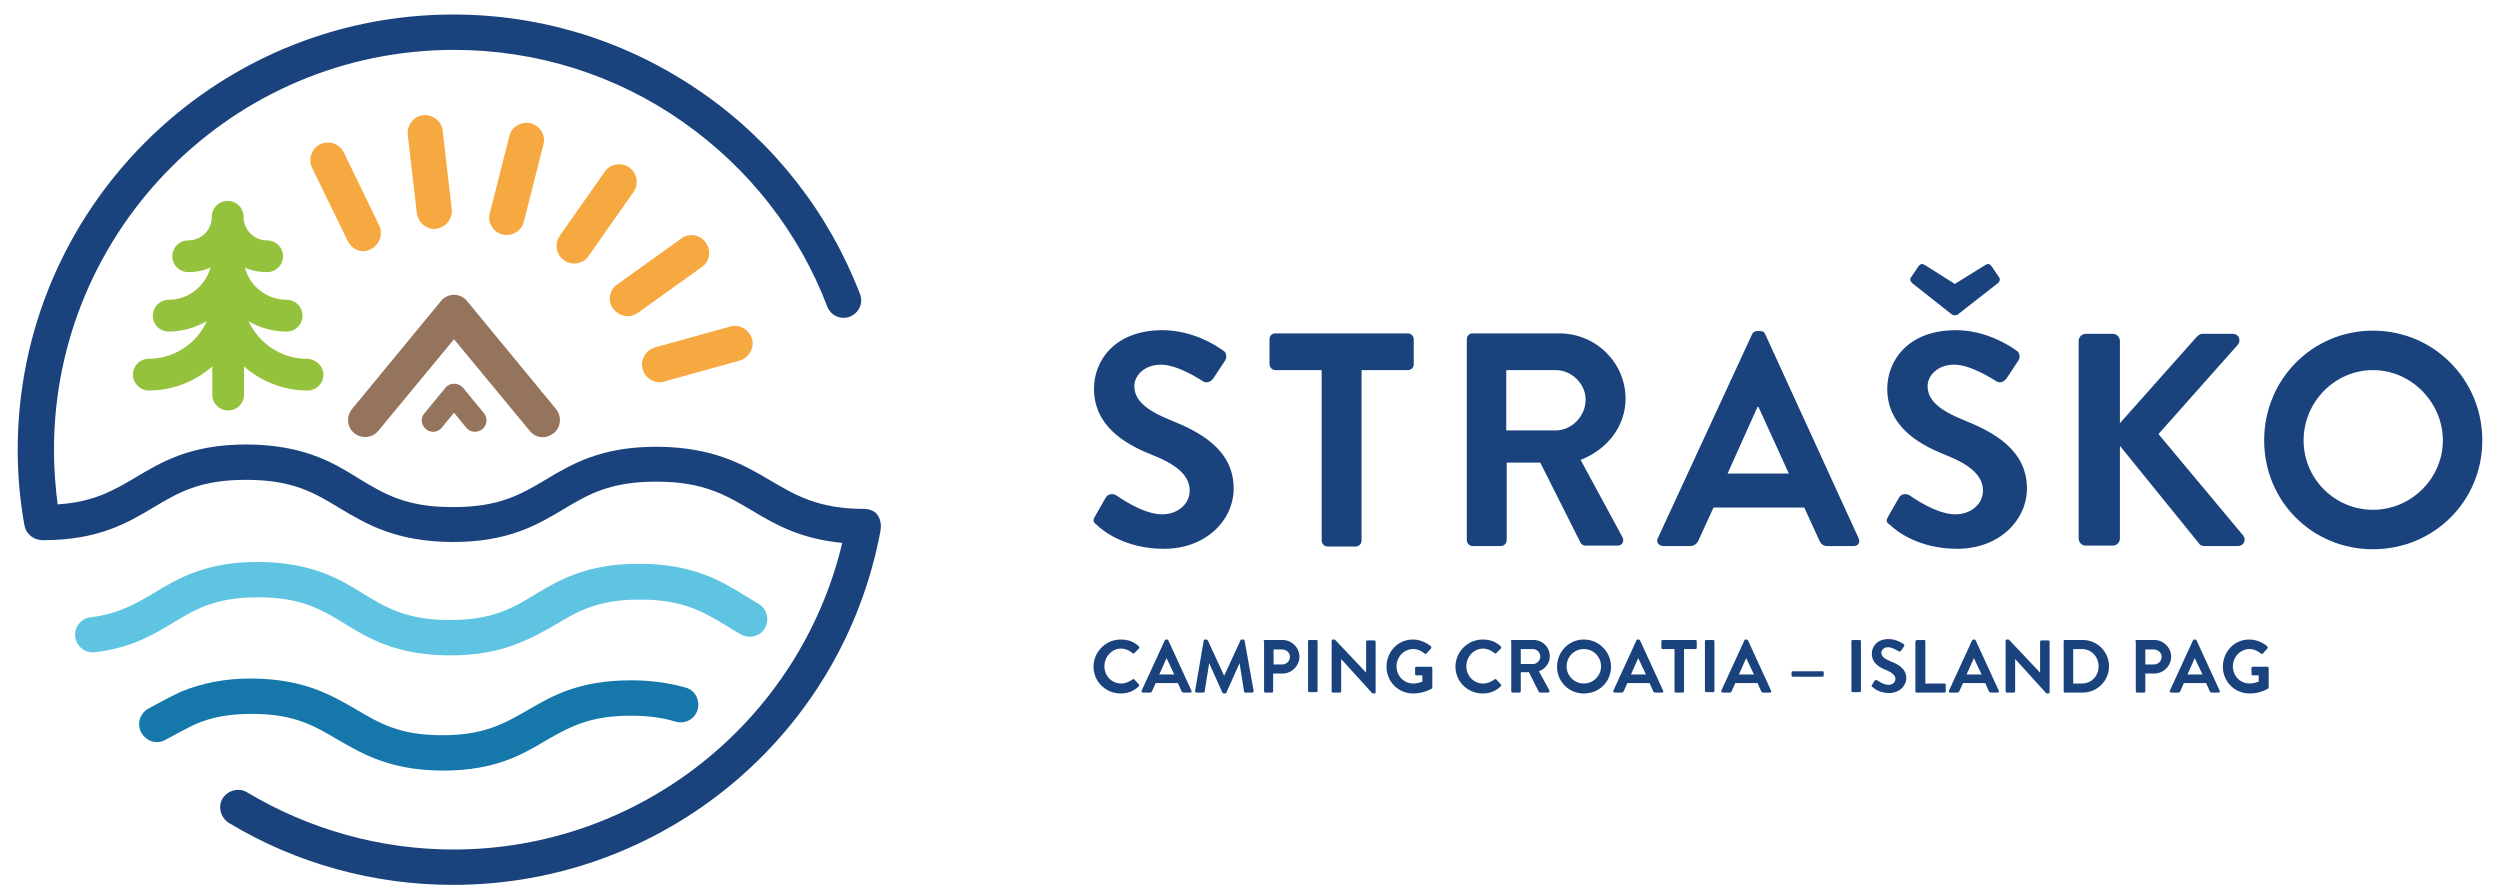 <?xml version="1.0" encoding="utf-8"?>
<!-- Generator: Adobe Illustrator 25.4.1, SVG Export Plug-In . SVG Version: 6.00 Build 0)  -->
<svg version="1.1" id="Layer_1" xmlns="http://www.w3.org/2000/svg" xmlns:xlink="http://www.w3.org/1999/xlink" x="0px" y="0px"
	 viewBox="0 0 551.2 196.3" style="enable-background:new 0 0 551.2 196.3;" xml:space="preserve">
<style type="text/css">
	.st0{fill:#95C23D;}
	.st1{fill:#F7A941;}
	.st2{fill:#95745D;}
	.st3{fill:#1A437E;}
	.st4{fill:#1677AB;}
	.st5{fill:#5FC4E1;}
</style>
<g>
	<g>
		<g>
			<path class="st0" d="M67.6,79.1c-5.5,0-10.5-3.3-12.8-8.3c2.5,1.5,5.4,2.3,8.4,2.3c2,0,3.5-1.6,3.5-3.5c0-2-1.6-3.5-3.5-3.5
				c-4.3,0-8.1-2.9-9.2-7.1c1.5,0.7,3.2,1,4.9,1c2,0,3.5-1.6,3.5-3.5c0-2-1.6-3.5-3.5-3.5c-2.9,0-5.2-2.3-5.2-5.2
				c0-2-1.6-3.5-3.5-3.5c-2,0-3.5,1.6-3.5,3.5c0,2.9-2.3,5.2-5.2,5.2c-2,0-3.5,1.6-3.5,3.5c0,2,1.6,3.5,3.5,3.5c1.7,0,3.3-0.3,4.9-1
				c-1.1,4.1-4.9,7.1-9.2,7.1c-2,0-3.5,1.6-3.5,3.5c0,2,1.6,3.5,3.5,3.5c2.9,0,5.8-0.8,8.4-2.3c-2.2,5-7.3,8.3-12.8,8.3
				c-2,0-3.5,1.6-3.5,3.5s1.6,3.5,3.5,3.5c5.2,0,10.1-1.9,14-5.3V87c0,2,1.6,3.5,3.5,3.5c2,0,3.5-1.6,3.5-3.5v-6.2
				c3.9,3.4,8.8,5.3,14,5.3c2,0,3.5-1.6,3.5-3.5S69.6,79.1,67.6,79.1z"/>
		</g>
		<g>
			<g>
				<path class="st1" d="M80.2,55.4c-1.4,0-2.8-0.8-3.5-2.2L68.8,37c-0.9-1.9-0.1-4.3,1.8-5.2c1.9-0.9,4.3-0.1,5.2,1.8l7.8,16.1
					c0.9,1.9,0.1,4.3-1.8,5.2C81.3,55.2,80.7,55.4,80.2,55.4z"/>
			</g>
			<g>
				<path class="st1" d="M95.8,50.5c-2,0-3.6-1.5-3.9-3.5l-2-17.3c-0.2-2.1,1.3-4.1,3.4-4.3c2.1-0.2,4.1,1.3,4.3,3.4l2,17.3
					c0.2,2.1-1.3,4.1-3.4,4.3C96.1,50.5,96,50.5,95.8,50.5z"/>
			</g>
			<g>
				<path class="st1" d="M111.8,51.8c-0.3,0-0.6,0-1-0.1c-2.1-0.5-3.4-2.7-2.8-4.7l4.3-17c0.5-2.1,2.7-3.3,4.7-2.8
					c2.1,0.5,3.4,2.7,2.8,4.7l-4.3,17C115.1,50.6,113.5,51.8,111.8,51.8z"/>
			</g>
			<g>
				<path class="st1" d="M126.6,58.1c-0.8,0-1.6-0.2-2.2-0.7c-1.8-1.2-2.2-3.7-1-5.4l9.9-14.1c1.2-1.8,3.7-2.2,5.4-1
					c1.8,1.2,2.2,3.7,1,5.4l-9.9,14.1C129,57.6,127.8,58.1,126.6,58.1z"/>
			</g>
			<g>
				<path class="st1" d="M138.4,69.7c-1.2,0-2.4-0.6-3.2-1.6c-1.3-1.7-0.9-4.2,0.9-5.4l14.1-10.1c1.7-1.3,4.2-0.9,5.4,0.9
					c1.3,1.7,0.9,4.2-0.9,5.4L140.6,69C139.9,69.5,139.1,69.7,138.4,69.7z"/>
			</g>
			<g>
				<path class="st1" d="M145.5,84.3c-1.7,0-3.3-1.1-3.8-2.9c-0.6-2.1,0.7-4.2,2.7-4.8L161,72c2.1-0.6,4.2,0.7,4.8,2.7
					s-0.7,4.2-2.7,4.8l-16.6,4.6C146.2,84.2,145.9,84.3,145.5,84.3z"/>
			</g>
		</g>
		<g>
			<g>
				<g>
					<path class="st2" d="M119.7,96.4c-1.1,0-2.2-0.5-2.9-1.4l-16.7-20.2L83.4,95c-1.3,1.6-3.7,1.8-5.3,0.5
						c-1.6-1.3-1.8-3.7-0.5-5.3l19.6-23.8c0.7-0.9,1.8-1.4,2.9-1.4s2.2,0.5,2.9,1.4l19.6,23.8c1.3,1.6,1.1,4-0.5,5.3
						C121.3,96.1,120.5,96.4,119.7,96.4z"/>
				</g>
			</g>
			<g>
				<g>
					<path class="st2" d="M104.7,95.2c-0.7,0-1.4-0.3-1.9-0.9l-2.7-3.3l-2.7,3.3c-0.9,1.1-2.5,1.2-3.5,0.3c-1.1-0.9-1.2-2.5-0.3-3.5
						l4.6-5.6c0.9-1.2,2.9-1.2,3.9,0l4.6,5.6c0.9,1.1,0.7,2.6-0.3,3.5C105.8,95,105.3,95.2,104.7,95.2z"/>
				</g>
			</g>
		</g>
		<path class="st3" d="M193.3,113.3c-0.1-0.1-0.2-0.2-0.3-0.3c-0.7-0.5-1.5-0.8-2.4-0.8c-10.2,0-15.2-3-20.8-6.3
			c-5.8-3.4-12.4-7.3-24.8-7.4c-0.1,0-0.2,0-0.3,0c-12.2,0-18.6,3.8-24.3,7.2c-5.5,3.3-10.3,6.1-20.4,6.1c-0.1,0-0.2,0-0.3,0
			c-10.2,0-15-2.9-20.6-6.3C73.5,102,67,98.1,54.6,98c-0.1,0-0.2,0-0.3,0c-12.2,0-18.6,3.8-24.3,7.2c-4.9,2.9-9.3,5.5-17.3,6
			c-0.5-4-0.8-8-0.8-12c0-48.6,39.5-88.2,88.2-88.2c18.2,0,35.7,5.5,50.5,15.9c14.5,10.2,25.5,24.2,31.8,40.7c0.8,2,3,3,5,2.2
			s3-3,2.2-5c-6.9-17.9-18.9-33.3-34.7-44.3c-16.2-11.3-35.2-17.3-55-17.3c-52.9,0-96,43-96,96c0,5.6,0.5,11.2,1.5,16.7
			c0.2,0.9,0.6,1.6,1.3,2.2c0.8,0.7,1.8,1,2.8,1c12.2,0,18.6-3.8,24.3-7.2c5.5-3.3,10.3-6.1,20.3-6.1c0.1,0,0.2,0,0.3,0
			c10.2,0,15,2.9,20.6,6.3c5.7,3.4,12.2,7.3,24.6,7.4c0.1,0,0.2,0,0.3,0c12.2,0,18.6-3.8,24.3-7.2c5.5-3.3,10.3-6.1,20.4-6.1
			c0.1,0,0.2,0,0.3,0c10.2,0,15.2,3,20.8,6.3c5,3,10.6,6.3,20,7.2c-9.4,39.4-44.8,67.6-85.7,67.6c-16.1,0-31.8-4.4-45.5-12.6
			c-1.8-1.1-4.2-0.5-5.4,1.3c-1.1,1.8-0.5,4.2,1.3,5.4c14.9,9,32,13.7,49.5,13.7c46.1,0,85.7-32.7,94.2-77.9c0.1-0.7,0.2-1.5,0-2.2
			C194,114.4,193.7,113.8,193.3,113.3z"/>
		<g>
			<path class="st4" d="M97.7,169.9c-0.1,0-0.2,0-0.3,0c-11.5-0.1-17.5-3.7-22.9-6.8c-5.1-3-9.5-5.7-18.9-5.7c-0.1,0-0.2,0-0.2,0
				c-4.8,0-8.7,0.7-12.4,2.3c-1.3,0.6-5.6,2.9-6.5,3.4c-1.9,1.1-4.2,0.4-5.3-1.5c-1.1-1.9-0.4-4.2,1.4-5.3c0,0,5.3-2.9,7.3-3.8
				c4.7-1.9,9.6-2.9,15.4-2.9c0.1,0,0.2,0,0.3,0c11.5,0.1,17.5,3.7,22.9,6.8c5.1,3,9.5,5.7,18.9,5.7c0.1,0,0.2,0,0.2,0
				c9.2,0,13.6-2.6,18.7-5.5c5.3-3.1,11.3-6.6,22.7-6.6c0.1,0,0.2,0,0.3,0c4.4,0,8.3,0.6,11.9,1.6c2.1,0.6,3.2,2.8,2.6,4.9
				c-0.6,2.1-2.8,3.2-4.9,2.6c-2.9-0.9-6.1-1.3-9.7-1.3c-0.1,0-0.2,0-0.2,0c-9.2,0-13.6,2.6-18.7,5.5
				C115.1,166.4,109.1,169.9,97.7,169.9z"/>
		</g>
		<g>
			<path class="st5" d="M99.3,144.5c-0.1,0-0.2,0-0.3,0c-11.6-0.1-17.7-3.7-23-7c-5.1-3.1-9.6-5.8-19-5.8c-0.1,0-0.2,0-0.2,0
				c-9.3,0-13.7,2.6-18.8,5.7c-4.3,2.6-9.2,5.5-17.1,6.4c-2.1,0.3-4.1-1.3-4.3-3.4c-0.3-2.1,1.3-4.1,3.4-4.3c6.2-0.8,9.8-2.9,14-5.4
				c5.3-3.2,11.4-6.8,22.8-6.8c0.1,0,0.2,0,0.3,0c11.6,0.1,17.7,3.7,23,7c5.1,3.1,9.6,5.8,19,5.8c0.1,0,0.2,0,0.2,0
				c9.3,0,13.7-2.6,18.8-5.7c5.3-3.2,11.4-6.7,22.8-6.7c0.1,0,0.2,0,0.3,0c11.6,0.1,17.7,3.7,23,7c1,0.6,2,1.2,3,1.8
				c1.9,1.1,2.5,3.4,1.5,5.3s-3.4,2.5-5.3,1.5c-1.1-0.6-2.2-1.3-3.2-1.9c-5.1-3.1-9.6-5.8-19-5.8c-0.1,0-0.2,0-0.2,0
				c-9.3,0-13.7,2.6-18.8,5.7C116.8,140.9,110.7,144.5,99.3,144.5z"/>
		</g>
	</g>
	<g>
		<g>
			<g>
				<path class="st3" d="M241.4,113.9l2.4-4.2c0.5-0.9,1.7-0.9,2.3-0.5c0.3,0.2,5.8,4.2,10.1,4.2c3.5,0,6.1-2.3,6.1-5.2
					c0-3.4-2.9-5.8-8.5-8c-6.3-2.5-12.6-6.6-12.6-14.5c0-6,4.4-12.9,15.1-12.9c6.8,0,12,3.5,13.4,4.5c0.7,0.4,0.9,1.5,0.4,2.2
					l-2.5,3.8c-0.5,0.8-1.5,1.3-2.3,0.8c-0.5-0.3-5.6-3.7-9.3-3.7c-3.8,0-5.9,2.5-5.9,4.7c0,3.1,2.5,5.3,7.9,7.5
					c6.5,2.6,14,6.5,14,15.1c0,6.9-6,13.3-15.4,13.3c-8.4,0-13.4-3.9-14.7-5.2C241.2,115.3,240.8,114.9,241.4,113.9z"/>
				<path class="st3" d="M291.4,81.6h-10.2c-0.7,0-1.3-0.6-1.3-1.3v-5.5c0-0.7,0.5-1.3,1.3-1.3h29.2c0.7,0,1.3,0.6,1.3,1.3v5.5
					c0,0.7-0.5,1.3-1.3,1.3h-10.2v37.6c0,0.7-0.6,1.3-1.3,1.3h-6.2c-0.7,0-1.3-0.6-1.3-1.3V81.6z"/>
				<path class="st3" d="M323.4,74.8c0-0.7,0.5-1.3,1.3-1.3h19.1c8,0,14.6,6.4,14.6,14.4c0,6.2-4.1,11.2-9.9,13.5l9.2,17
					c0.5,0.9,0,1.9-1.1,1.9h-7c-0.6,0-0.9-0.3-1.1-0.6l-8.9-17.7h-7.4v17.1c0,0.7-0.6,1.3-1.3,1.3h-6.2c-0.7,0-1.3-0.6-1.3-1.3
					L323.4,74.8L323.4,74.8z M343,94.9c3.5,0,6.6-3.1,6.6-6.8c0-3.5-3.1-6.5-6.6-6.5h-10.9v13.3H343z"/>
				<path class="st3" d="M365.5,118.7l20.8-45c0.2-0.4,0.5-0.7,1.1-0.7h0.7c0.7,0,0.9,0.3,1.1,0.7l20.6,45c0.4,0.9-0.1,1.7-1.1,1.7
					H403c-1,0-1.5-0.4-1.9-1.3l-3.3-7.2h-20l-3.3,7.2c-0.3,0.7-0.9,1.3-1.9,1.3h-5.8C365.7,120.4,365.1,119.5,365.5,118.7z
					 M394.4,104.4l-6.7-14.7h-0.2l-6.6,14.7H394.4z"/>
				<path class="st3" d="M416.3,113.9l2.4-4.2c0.5-0.9,1.7-0.9,2.3-0.5c0.3,0.2,5.8,4.2,10.1,4.2c3.5,0,6.1-2.3,6.1-5.2
					c0-3.4-2.9-5.8-8.5-8c-6.3-2.5-12.6-6.6-12.6-14.5c0-6,4.4-12.9,15.1-12.9c6.8,0,12,3.5,13.4,4.5c0.7,0.4,0.9,1.5,0.4,2.2
					l-2.5,3.8c-0.5,0.8-1.5,1.3-2.3,0.8c-0.5-0.3-5.6-3.7-9.3-3.7c-3.8,0-5.9,2.5-5.9,4.7c0,3.1,2.5,5.3,7.9,7.5
					c6.5,2.6,14,6.5,14,15.1c0,6.9-6,13.3-15.4,13.3c-8.4,0-13.4-3.9-14.7-5.2C416,115.3,415.7,114.9,416.3,113.9z M421.7,62.5
					c-0.4-0.3-0.7-0.8-0.4-1.3l1.7-2.5c0.4-0.5,0.7-0.7,1.5-0.2l6.5,4.1l6.6-4.1c0.8-0.5,1.1-0.3,1.5,0.2l1.7,2.5
					c0.3,0.5,0,1-0.4,1.3l-8.7,6.8c-0.4,0.3-0.9,0.3-1.4,0L421.7,62.5z"/>
				<path class="st3" d="M458.3,75.2c0-0.9,0.7-1.6,1.6-1.6h5.9c0.9,0,1.6,0.7,1.6,1.6v18.1l16.9-19c0.3-0.3,0.7-0.7,1.3-0.7h6.7
					c1.3,0,1.9,1.4,1.1,2.4l-17.5,19.7l18.7,22.4c0.7,0.9,0.1,2.3-1.2,2.3h-7.3c-0.7,0-1.1-0.3-1.2-0.5l-17.5-21.6v20.4
					c0,0.9-0.7,1.6-1.6,1.6h-5.9c-0.9,0-1.6-0.7-1.6-1.6V75.2z"/>
				<path class="st3" d="M523.2,72.9c13.4,0,24.1,10.8,24.1,24.2s-10.7,24-24.1,24c-13.4,0-24-10.6-24-24S509.8,72.9,523.2,72.9z
					 M523.2,112.4c8.4,0,15.4-6.9,15.4-15.3s-7-15.5-15.4-15.5s-15.3,7-15.3,15.5C507.9,105.5,514.7,112.4,523.2,112.4z"/>
			</g>
		</g>
		<g>
			<path class="st3" d="M247.1,141c1.7,0,2.9,0.5,4,1.5c0.1,0.1,0.1,0.3,0,0.5l-1,1c-0.1,0.1-0.3,0.1-0.4,0c-0.7-0.6-1.6-1-2.5-1
				c-2.1,0-3.7,1.8-3.7,3.9c0,2.1,1.6,3.8,3.7,3.8c1,0,1.8-0.4,2.5-0.9c0.1-0.1,0.3-0.1,0.4,0l1,1.1c0.1,0.1,0.1,0.3,0,0.4
				c-1.1,1.1-2.5,1.6-4,1.6c-3.3,0-6-2.6-6-5.9S243.8,141,247.1,141z"/>
			<path class="st3" d="M251.7,152.3l5.1-11.1c0-0.1,0.1-0.2,0.3-0.2h0.2c0.2,0,0.2,0.1,0.3,0.2l5.1,11.1c0.1,0.2,0,0.4-0.3,0.4H261
				c-0.2,0-0.4-0.1-0.5-0.3l-0.8-1.8h-4.9l-0.8,1.8c-0.1,0.2-0.2,0.3-0.5,0.3H252C251.8,152.7,251.6,152.5,251.7,152.3z
				 M258.9,148.7l-1.7-3.6l0,0l-1.6,3.6H258.9z"/>
			<path class="st3" d="M265.4,141.2c0-0.1,0.1-0.2,0.3-0.2h0.3c0.1,0,0.2,0.1,0.3,0.2l3.6,7.8l0,0l3.6-7.8c0-0.1,0.1-0.2,0.3-0.2
				h0.3c0.2,0,0.3,0.1,0.3,0.2l2,11.1c0,0.2-0.1,0.4-0.3,0.4h-1.5c-0.1,0-0.3-0.1-0.3-0.2l-1-6.3l0,0l-2.9,6.5
				c0,0.1-0.1,0.2-0.3,0.2h-0.3c-0.1,0-0.2-0.1-0.3-0.2l-2.9-6.5l0,0l-1,6.3c0,0.1-0.1,0.2-0.3,0.2h-1.5c-0.2,0-0.3-0.1-0.3-0.4
				L265.4,141.2z"/>
			<path class="st3" d="M278.6,141.4c0-0.2,0.1-0.3,0.3-0.3h3.9c2,0,3.7,1.7,3.7,3.7s-1.7,3.7-3.7,3.7h-2.1v3.9
				c0,0.2-0.1,0.3-0.3,0.3H279c-0.2,0-0.3-0.1-0.3-0.3v-11H278.6z M282.7,146.5c0.9,0,1.7-0.7,1.7-1.7c0-0.9-0.8-1.6-1.7-1.6h-1.9
				v3.3H282.7z"/>
			<path class="st3" d="M288.4,141.4c0-0.2,0.1-0.3,0.3-0.3h1.5c0.2,0,0.3,0.1,0.3,0.3v10.9c0,0.2-0.1,0.3-0.3,0.3h-1.5
				c-0.2,0-0.3-0.1-0.3-0.3V141.4z"/>
			<path class="st3" d="M293.6,141.3c0-0.2,0.1-0.3,0.3-0.3h0.4l6.9,7.3l0,0v-6.8c0-0.2,0.1-0.3,0.3-0.3h1.5c0.2,0,0.3,0.1,0.3,0.3
				v11.1c0,0.2-0.1,0.3-0.3,0.3h-0.4l-6.9-7.6l0,0v7.1c0,0.2-0.1,0.3-0.3,0.3h-1.5c-0.2,0-0.3-0.1-0.3-0.3V141.3z"/>
			<path class="st3" d="M311.5,141c1.5,0,2.9,0.6,4,1.5c0.1,0.1,0.1,0.3,0,0.5l-1,1.1c-0.1,0.1-0.3,0.1-0.4,0c-0.7-0.6-1.6-1-2.5-1
				c-2.1,0-3.7,1.8-3.7,3.8c0,2.1,1.6,3.8,3.7,3.8c0.9,0,1.6-0.3,2-0.4v-1.4h-1.3c-0.2,0-0.3-0.1-0.3-0.3v-1.3
				c0-0.2,0.1-0.3,0.3-0.3h3.2c0.2,0,0.3,0.1,0.3,0.3v4.2c0,0.1-0.1,0.2-0.1,0.3c0,0-1.7,1.1-4.1,1.1c-3.3,0-5.9-2.6-5.9-5.9
				S308.2,141,311.5,141z"/>
			<path class="st3" d="M326.9,141c1.7,0,2.9,0.5,4,1.5c0.1,0.1,0.1,0.3,0,0.5l-1,1c-0.1,0.1-0.3,0.1-0.4,0c-0.7-0.6-1.6-1-2.5-1
				c-2.1,0-3.7,1.8-3.7,3.9c0,2.1,1.6,3.8,3.7,3.8c1,0,1.8-0.4,2.5-0.9c0.1-0.1,0.3-0.1,0.4,0l1,1.1c0.1,0.1,0.1,0.3,0,0.4
				c-1.1,1.1-2.5,1.6-4,1.6c-3.3,0-6-2.6-6-5.9S323.6,141,326.9,141z"/>
			<path class="st3" d="M333.1,141.4c0-0.2,0.1-0.3,0.3-0.3h4.7c2,0,3.6,1.6,3.6,3.6c0,1.5-1,2.8-2.4,3.3l2.3,4.2
				c0.1,0.2,0,0.5-0.3,0.5h-1.7c-0.1,0-0.2-0.1-0.3-0.1l-2.2-4.4h-1.8v4.2c0,0.2-0.1,0.3-0.3,0.3h-1.5c-0.2,0-0.3-0.1-0.3-0.3v-11
				H333.1z M338,146.4c0.9,0,1.6-0.8,1.6-1.7s-0.8-1.6-1.6-1.6h-2.7v3.3H338z"/>
			<path class="st3" d="M349.2,141c3.3,0,6,2.7,6,6s-2.6,5.9-6,5.9c-3.3,0-5.9-2.6-5.9-5.9S345.9,141,349.2,141z M349.2,150.7
				c2.1,0,3.8-1.7,3.8-3.8s-1.7-3.8-3.8-3.8c-2.1,0-3.8,1.7-3.8,3.8C345.4,149,347.1,150.7,349.2,150.7z"/>
			<path class="st3" d="M355.7,152.3l5.1-11.1c0-0.1,0.1-0.2,0.3-0.2h0.2c0.2,0,0.2,0.1,0.3,0.2l5.1,11.1c0.1,0.2,0,0.4-0.3,0.4H365
				c-0.2,0-0.4-0.1-0.5-0.3l-0.8-1.8h-4.9l-0.8,1.8c-0.1,0.2-0.2,0.3-0.5,0.3H356C355.8,152.7,355.6,152.5,355.7,152.3z
				 M362.9,148.7l-1.7-3.6l0,0l-1.6,3.6H362.9z"/>
			<path class="st3" d="M369.1,143.1h-2.5c-0.2,0-0.3-0.1-0.3-0.3v-1.4c0-0.2,0.1-0.3,0.3-0.3h7.2c0.2,0,0.3,0.1,0.3,0.3v1.4
				c0,0.2-0.1,0.3-0.3,0.3h-2.5v9.3c0,0.2-0.1,0.3-0.3,0.3h-1.5c-0.2,0-0.3-0.1-0.3-0.3v-9.3H369.1z"/>
			<path class="st3" d="M375.9,141.4c0-0.2,0.1-0.3,0.3-0.3h1.5c0.2,0,0.3,0.1,0.3,0.3v10.9c0,0.2-0.1,0.3-0.3,0.3h-1.5
				c-0.2,0-0.3-0.1-0.3-0.3V141.4z"/>
			<path class="st3" d="M379.5,152.3l5.1-11.1c0-0.1,0.1-0.2,0.3-0.2h0.2c0.2,0,0.2,0.1,0.3,0.2l5.1,11.1c0.1,0.2,0,0.4-0.3,0.4
				h-1.4c-0.2,0-0.4-0.1-0.5-0.3l-0.8-1.8h-4.9l-0.8,1.8c-0.1,0.2-0.2,0.3-0.5,0.3h-1.4C379.6,152.7,379.4,152.5,379.5,152.3z
				 M386.7,148.7l-1.7-3.6l0,0l-1.6,3.6H386.7z"/>
			<path class="st3" d="M395,148.9v-0.6c0-0.2,0.1-0.3,0.3-0.3h6.5c0.2,0,0.3,0.1,0.3,0.3v0.6c0,0.2-0.1,0.3-0.3,0.3h-6.5
				C395.2,149.2,395,149.1,395,148.9z"/>
			<path class="st3" d="M408.2,141.4c0-0.2,0.1-0.3,0.3-0.3h1.5c0.2,0,0.3,0.1,0.3,0.3v10.9c0,0.2-0.1,0.3-0.3,0.3h-1.5
				c-0.2,0-0.3-0.1-0.3-0.3V141.4z"/>
			<path class="st3" d="M412.7,151.1l0.6-1c0.1-0.2,0.4-0.2,0.6-0.1c0.1,0.1,1.4,1,2.5,1c0.9,0,1.5-0.6,1.5-1.3c0-0.8-0.7-1.4-2.1-2
				c-1.6-0.6-3.1-1.6-3.1-3.6c0-1.5,1.1-3.2,3.7-3.2c1.7,0,3,0.9,3.3,1.1c0.2,0.1,0.2,0.4,0.1,0.5l-0.6,0.9
				c-0.1,0.2-0.4,0.3-0.6,0.2c-0.1-0.1-1.4-0.9-2.3-0.9s-1.5,0.6-1.5,1.2c0,0.8,0.6,1.3,2,1.9c1.6,0.6,3.5,1.6,3.5,3.7
				c0,1.7-1.5,3.3-3.8,3.3c-2.1,0-3.3-1-3.6-1.3C412.6,151.4,412.6,151.3,412.7,151.1z"/>
			<path class="st3" d="M422.4,141.4c0-0.2,0.1-0.3,0.3-0.3h1.5c0.2,0,0.3,0.1,0.3,0.3v9.3h4.2c0.2,0,0.3,0.1,0.3,0.3v1.4
				c0,0.2-0.1,0.3-0.3,0.3h-6.1c-0.2,0-0.3-0.1-0.3-0.3v-11H422.4z"/>
			<path class="st3" d="M429.7,152.3l5.1-11.1c0-0.1,0.1-0.2,0.3-0.2h0.2c0.2,0,0.2,0.1,0.3,0.2l5.1,11.1c0.1,0.2,0,0.4-0.3,0.4H439
				c-0.2,0-0.4-0.1-0.5-0.3l-0.8-1.8h-4.9l-0.8,1.8c-0.1,0.2-0.2,0.3-0.5,0.3H430C429.8,152.7,429.6,152.5,429.7,152.3z
				 M436.9,148.7l-1.7-3.6l0,0l-1.6,3.6H436.9z"/>
			<path class="st3" d="M442.2,141.3c0-0.2,0.1-0.3,0.3-0.3h0.4l6.9,7.3l0,0v-6.8c0-0.2,0.1-0.3,0.3-0.3h1.5c0.2,0,0.3,0.1,0.3,0.3
				v11.1c0,0.2-0.1,0.3-0.3,0.3h-0.4l-6.9-7.6l0,0v7.1c0,0.2-0.1,0.3-0.3,0.3h-1.5c-0.2,0-0.3-0.1-0.3-0.3V141.3z"/>
			<path class="st3" d="M455,141.4c0-0.2,0.1-0.3,0.3-0.3h3.9c3.2,0,5.8,2.6,5.8,5.8s-2.6,5.8-5.8,5.8h-3.9c-0.2,0-0.3-0.1-0.3-0.3
				V141.4z M459,150.7c2.1,0,3.7-1.6,3.7-3.8c0-2.1-1.6-3.8-3.7-3.8h-1.9v7.6H459z"/>
			<path class="st3" d="M470.8,141.4c0-0.2,0.1-0.3,0.3-0.3h3.9c2,0,3.7,1.7,3.7,3.7s-1.7,3.7-3.7,3.7h-2v3.9c0,0.2-0.1,0.3-0.3,0.3
				h-1.5c-0.2,0-0.3-0.1-0.3-0.3v-11H470.8z M474.9,146.5c0.9,0,1.7-0.7,1.7-1.7c0-0.9-0.8-1.6-1.7-1.6H473v3.3H474.9z"/>
			<path class="st3" d="M478.4,152.3l5.1-11.1c0-0.1,0.1-0.2,0.3-0.2h0.2c0.2,0,0.2,0.1,0.3,0.2l5.1,11.1c0.1,0.2,0,0.4-0.3,0.4
				h-1.4c-0.2,0-0.4-0.1-0.5-0.3l-0.8-1.8h-4.9l-0.8,1.8c-0.1,0.2-0.2,0.3-0.5,0.3h-1.4C478.5,152.7,478.3,152.5,478.4,152.3z
				 M485.6,148.7l-1.7-3.6l0,0l-1.6,3.6H485.6z"/>
			<path class="st3" d="M495.9,141c1.5,0,2.9,0.6,4,1.5c0.1,0.1,0.1,0.3,0,0.5l-1,1.1c-0.1,0.1-0.3,0.1-0.4,0c-0.7-0.6-1.6-1-2.5-1
				c-2.1,0-3.7,1.8-3.7,3.8c0,2.1,1.6,3.8,3.7,3.8c0.9,0,1.6-0.3,2-0.4v-1.4h-1.3c-0.2,0-0.3-0.1-0.3-0.3v-1.3
				c0-0.2,0.1-0.3,0.3-0.3h3.2c0.2,0,0.3,0.1,0.3,0.3v4.2c0,0.1-0.1,0.2-0.1,0.3c0,0-1.7,1.1-4.1,1.1c-3.3,0-5.9-2.6-5.9-5.9
				S492.6,141,495.9,141z"/>
		</g>
	</g>
</g>
</svg>
